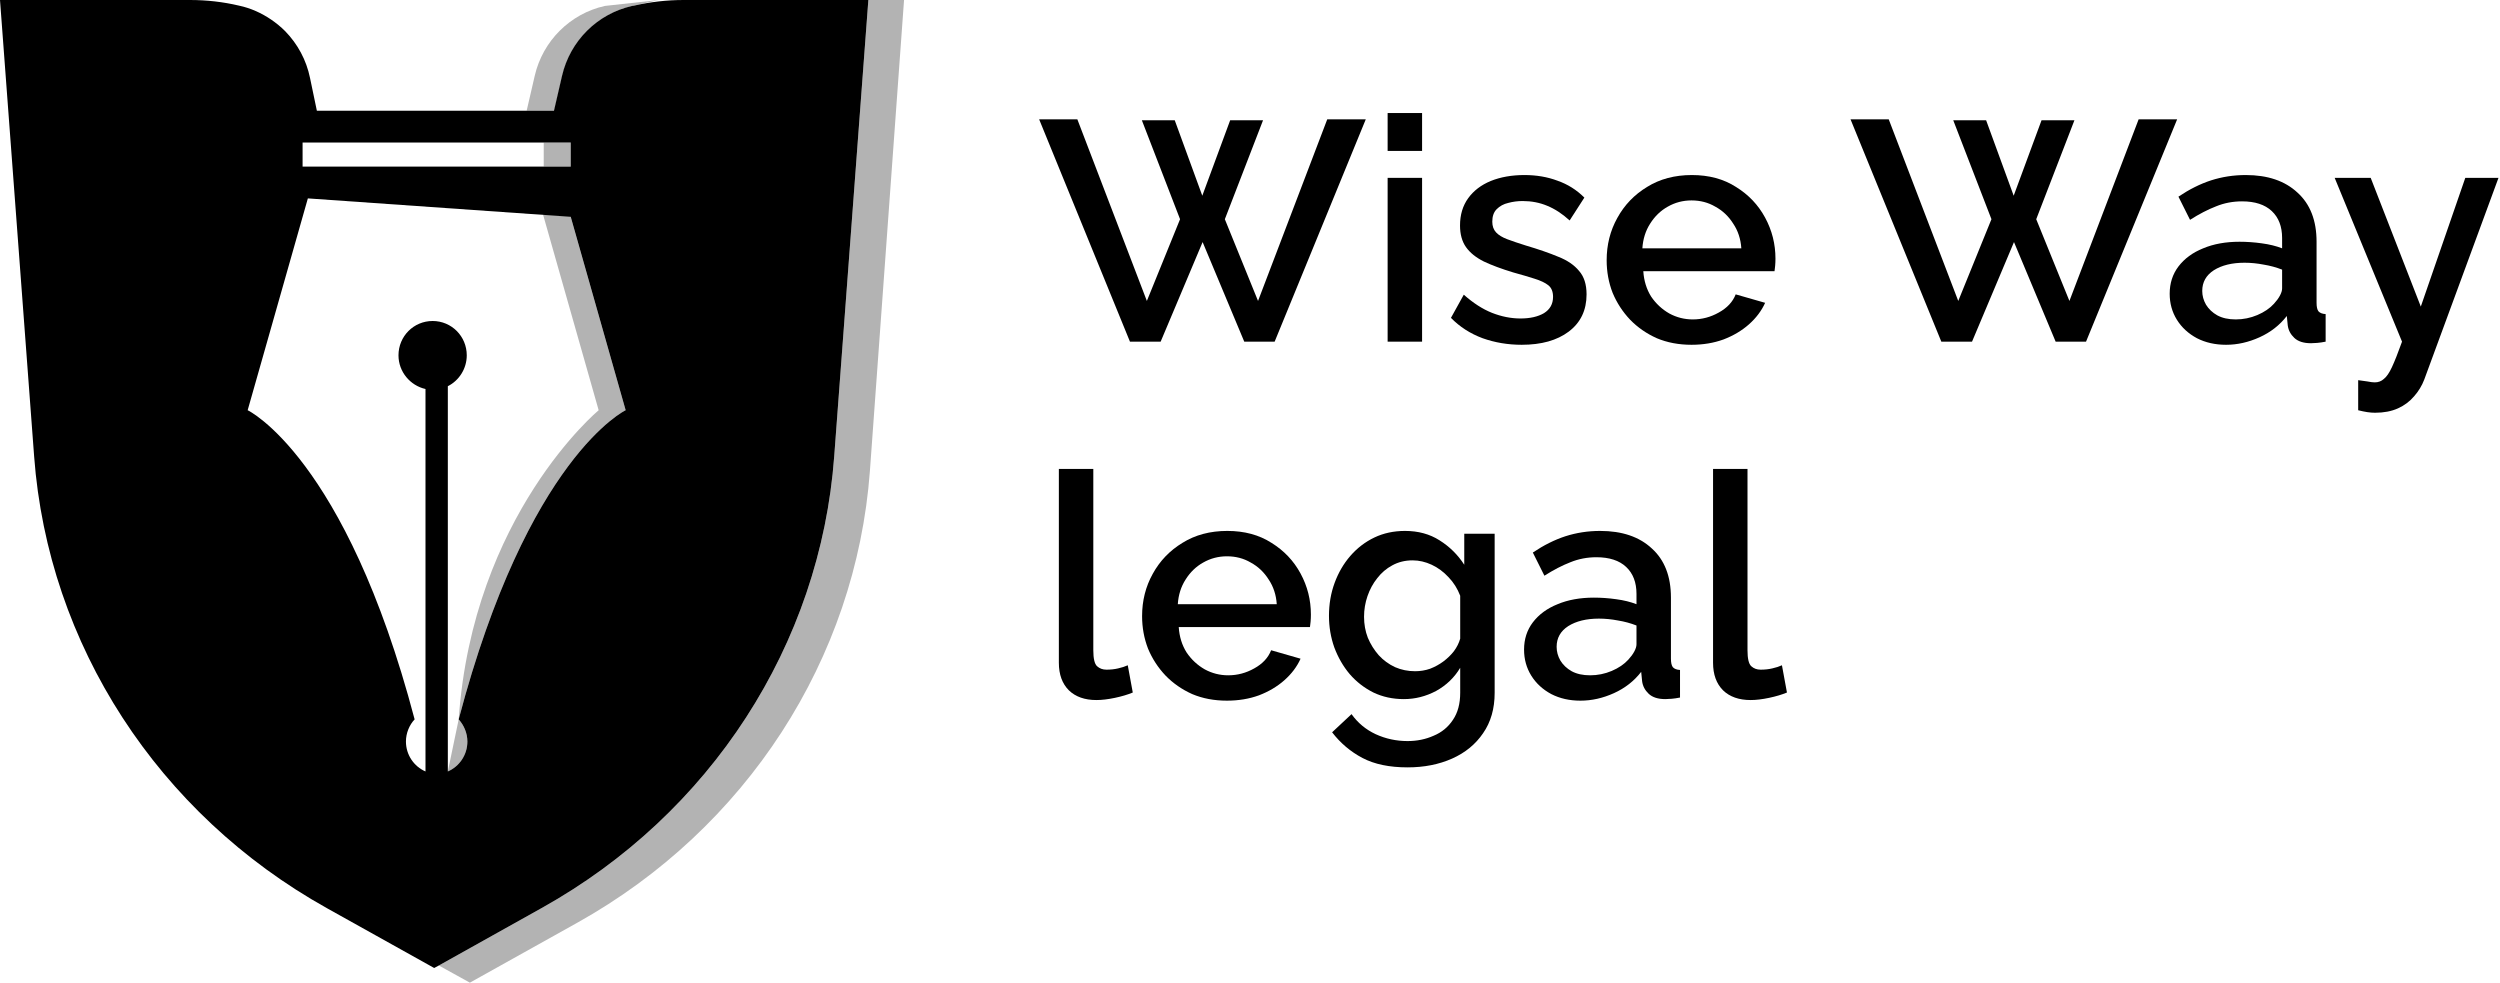 <?xml version="1.0" encoding="UTF-8"?>
<svg xmlns="http://www.w3.org/2000/svg" width="173" height="68" viewBox="0 0 173 68" fill="none">
  <path opacity="0.3" d="M62.56 0L60.197 32.597C59.231 45.614 51.628 57.336 39.945 63.855L32.515 68L30.367 66.813L37.476 62.841C49.18 56.321 56.761 44.599 57.727 31.582L60.09 0H62.56Z" fill="#000000"></path>
  <path opacity="0.3" d="M31.741 49.781C32.107 50.191 32.343 50.731 32.343 51.314C32.343 52.242 31.785 53.041 30.99 53.386L31.741 49.781C32.729 35.62 41.427 28.388 41.427 28.388L37.261 13.73H39.129L43.296 28.388C43.296 28.388 36.531 31.605 31.741 49.781Z" fill="#000000"></path>
  <path opacity="0.3" d="M45.572 0L43.768 0.41C41.363 0.95 39.473 2.828 38.914 5.246L38.356 7.663H36.445L37.003 5.246C37.562 2.828 39.451 0.95 41.857 0.41L45.572 0Z" fill="#000000"></path>
  <path opacity="0.3" d="M39.494 9.865H37.626V11.527H39.494V9.865Z" fill="#000000"></path>
  <path d="M47.312 0C46.152 0 45.014 0.13 43.876 0.389L43.747 0.41C41.341 0.95 39.451 2.828 38.893 5.246L38.335 7.663H21.927L21.454 5.397C21.197 4.145 20.596 3.044 19.736 2.159C19.436 1.857 19.114 1.597 18.77 1.36C18.104 0.907 17.353 0.561 16.537 0.389C15.441 0.13 14.303 0 13.143 0H0L2.362 31.582C3.329 44.599 10.931 56.321 22.614 62.841L30.045 66.985L30.367 66.813L37.476 62.841C49.18 56.321 56.761 44.599 57.727 31.582L60.09 0H47.312ZM20.939 9.865H39.494V11.528H20.939V9.865ZM31.741 49.78C32.107 50.191 32.343 50.73 32.343 51.313C32.343 52.241 31.785 53.04 30.99 53.385V26.725C31.763 26.337 32.3 25.516 32.3 24.588C32.3 23.271 31.248 22.213 29.938 22.213C28.628 22.213 27.575 23.271 27.575 24.588C27.575 25.732 28.391 26.682 29.444 26.919V53.385C28.649 53.04 28.091 52.241 28.091 51.313C28.091 50.73 28.327 50.169 28.692 49.78C23.903 31.604 17.138 28.387 17.138 28.387L21.304 13.729L39.494 15.003L43.296 28.387C43.296 28.387 36.531 31.604 31.741 49.78Z" fill="#000000"></path>
  <path d="M118.543 32.449H120.927V44.997C120.927 45.575 121.013 45.944 121.187 46.102C121.36 46.261 121.577 46.341 121.837 46.341C122.126 46.341 122.393 46.312 122.639 46.254C122.899 46.196 123.123 46.124 123.31 46.037L123.657 47.923C123.31 48.067 122.899 48.19 122.422 48.291C121.945 48.392 121.519 48.443 121.143 48.443C120.334 48.443 119.698 48.219 119.236 47.771C118.774 47.309 118.543 46.673 118.543 45.864V32.449Z" fill="black"></path>
  <path d="M105.465 44.954C105.465 44.231 105.667 43.603 106.072 43.068C106.491 42.519 107.061 42.1 107.784 41.811C108.506 41.508 109.344 41.356 110.298 41.356C110.803 41.356 111.316 41.392 111.836 41.465C112.371 41.537 112.84 41.653 113.245 41.811V41.096C113.245 40.302 113.006 39.68 112.53 39.233C112.053 38.785 111.367 38.561 110.471 38.561C109.835 38.561 109.236 38.676 108.672 38.907C108.109 39.124 107.509 39.435 106.873 39.839L106.072 38.236C106.823 37.73 107.574 37.354 108.325 37.109C109.091 36.863 109.893 36.74 110.731 36.74C112.248 36.74 113.44 37.145 114.307 37.954C115.188 38.748 115.629 39.883 115.629 41.356V45.582C115.629 45.857 115.672 46.052 115.759 46.167C115.86 46.283 116.026 46.348 116.257 46.362V48.27C116.041 48.313 115.845 48.342 115.672 48.356C115.499 48.371 115.354 48.378 115.239 48.378C114.733 48.378 114.35 48.255 114.09 48.01C113.83 47.764 113.678 47.475 113.635 47.143L113.57 46.492C113.079 47.128 112.45 47.62 111.685 47.966C110.919 48.313 110.146 48.486 109.366 48.486C108.614 48.486 107.943 48.335 107.35 48.031C106.758 47.713 106.295 47.287 105.963 46.753C105.631 46.218 105.465 45.618 105.465 44.954ZM112.681 45.647C112.855 45.459 112.992 45.272 113.093 45.084C113.194 44.896 113.245 44.73 113.245 44.585V43.285C112.84 43.126 112.414 43.011 111.966 42.938C111.518 42.852 111.078 42.808 110.644 42.808C109.777 42.808 109.069 42.982 108.52 43.328C107.986 43.675 107.719 44.152 107.719 44.759C107.719 45.091 107.805 45.409 107.979 45.712C108.166 46.016 108.427 46.261 108.759 46.449C109.106 46.637 109.532 46.731 110.037 46.731C110.558 46.731 111.056 46.63 111.533 46.428C112.01 46.225 112.392 45.965 112.681 45.647Z" fill="black"></path>
  <path d="M97.145 48.378C96.379 48.378 95.678 48.226 95.043 47.923C94.407 47.605 93.858 47.179 93.396 46.644C92.948 46.11 92.594 45.496 92.334 44.802C92.088 44.109 91.965 43.379 91.965 42.613C91.965 41.804 92.095 41.046 92.355 40.338C92.615 39.63 92.977 39.008 93.439 38.474C93.916 37.925 94.472 37.499 95.108 37.195C95.743 36.892 96.451 36.74 97.231 36.74C98.142 36.74 98.936 36.957 99.615 37.39C100.309 37.824 100.88 38.387 101.327 39.081V36.935H103.43V47.944C103.43 49.043 103.162 49.974 102.628 50.74C102.108 51.506 101.392 52.091 100.482 52.496C99.572 52.9 98.546 53.102 97.405 53.102C96.148 53.102 95.108 52.886 94.284 52.452C93.461 52.019 92.76 51.426 92.182 50.675L93.526 49.418C93.959 50.025 94.515 50.487 95.194 50.805C95.888 51.123 96.625 51.282 97.405 51.282C98.055 51.282 98.655 51.159 99.204 50.914C99.767 50.682 100.215 50.314 100.547 49.808C100.88 49.317 101.046 48.696 101.046 47.944V46.211C100.641 46.89 100.085 47.424 99.377 47.815C98.669 48.19 97.925 48.378 97.145 48.378ZM97.925 46.449C98.286 46.449 98.633 46.391 98.965 46.276C99.297 46.146 99.601 45.98 99.876 45.777C100.164 45.561 100.41 45.322 100.612 45.062C100.815 44.788 100.959 44.499 101.046 44.195V41.226C100.858 40.735 100.591 40.309 100.244 39.948C99.897 39.572 99.507 39.283 99.074 39.081C98.64 38.879 98.2 38.777 97.752 38.777C97.231 38.777 96.762 38.893 96.343 39.124C95.938 39.341 95.592 39.637 95.303 40.013C95.014 40.374 94.79 40.786 94.631 41.248C94.472 41.71 94.392 42.187 94.392 42.678C94.392 43.198 94.479 43.682 94.653 44.13C94.84 44.578 95.093 44.983 95.411 45.344C95.729 45.691 96.105 45.965 96.538 46.167C96.971 46.355 97.434 46.449 97.925 46.449Z" fill="black"></path>
  <path d="M84.906 48.486C84.025 48.486 83.223 48.335 82.501 48.031C81.793 47.713 81.179 47.287 80.659 46.753C80.138 46.204 79.734 45.582 79.445 44.889C79.171 44.181 79.033 43.43 79.033 42.635C79.033 41.566 79.279 40.591 79.77 39.709C80.261 38.813 80.948 38.098 81.829 37.564C82.71 37.015 83.743 36.74 84.928 36.74C86.113 36.74 87.131 37.015 87.984 37.564C88.85 38.098 89.522 38.806 89.999 39.688C90.476 40.569 90.714 41.515 90.714 42.527C90.714 42.7 90.707 42.866 90.693 43.025C90.678 43.169 90.664 43.292 90.649 43.394H81.569C81.612 44.058 81.793 44.643 82.111 45.149C82.443 45.64 82.862 46.03 83.368 46.319C83.873 46.594 84.415 46.731 84.993 46.731C85.629 46.731 86.228 46.572 86.792 46.254C87.37 45.936 87.76 45.517 87.962 44.997L89.999 45.582C89.754 46.131 89.378 46.63 88.872 47.078C88.381 47.511 87.796 47.858 87.117 48.118C86.438 48.364 85.701 48.486 84.906 48.486ZM81.504 41.811H88.352C88.309 41.161 88.121 40.591 87.789 40.099C87.471 39.594 87.059 39.204 86.553 38.929C86.062 38.64 85.513 38.496 84.906 38.496C84.314 38.496 83.765 38.64 83.259 38.929C82.768 39.204 82.363 39.594 82.046 40.099C81.728 40.591 81.547 41.161 81.504 41.811Z" fill="black"></path>
  <path d="M73.273 32.449H75.657V44.997C75.657 45.575 75.744 45.944 75.917 46.102C76.091 46.261 76.307 46.341 76.567 46.341C76.856 46.341 77.124 46.312 77.369 46.254C77.629 46.196 77.853 46.124 78.041 46.037L78.388 47.923C78.041 48.067 77.629 48.19 77.153 48.291C76.676 48.392 76.249 48.443 75.874 48.443C75.065 48.443 74.429 48.219 73.967 47.771C73.504 47.309 73.273 46.673 73.273 45.864V32.449Z" fill="black"></path>
  <path d="M163.186 26.308C163.403 26.337 163.612 26.366 163.814 26.395C164.031 26.439 164.204 26.46 164.334 26.46C164.58 26.46 164.79 26.381 164.963 26.222C165.151 26.077 165.339 25.803 165.526 25.398C165.714 24.994 165.945 24.409 166.22 23.643L161.56 12.309H164.053L167.52 21.216L170.598 12.309H172.895L167.759 26.265C167.6 26.684 167.368 27.067 167.065 27.414C166.762 27.775 166.386 28.057 165.938 28.259C165.49 28.461 164.963 28.562 164.356 28.562C164.183 28.562 164.002 28.548 163.814 28.519C163.626 28.49 163.417 28.447 163.186 28.389V26.308Z" fill="black"></path>
  <path d="M150.142 20.327C150.142 19.605 150.344 18.976 150.748 18.441C151.167 17.892 151.738 17.473 152.46 17.184C153.183 16.881 154.021 16.729 154.974 16.729C155.48 16.729 155.993 16.765 156.513 16.838C157.048 16.91 157.517 17.026 157.922 17.184V16.469C157.922 15.675 157.683 15.053 157.207 14.605C156.73 14.158 156.044 13.934 155.148 13.934C154.512 13.934 153.912 14.049 153.349 14.28C152.786 14.497 152.186 14.808 151.55 15.212L150.748 13.609C151.5 13.103 152.251 12.727 153.002 12.482C153.768 12.236 154.57 12.113 155.408 12.113C156.925 12.113 158.117 12.518 158.984 13.327C159.865 14.121 160.306 15.256 160.306 16.729V20.955C160.306 21.23 160.349 21.425 160.436 21.541C160.537 21.656 160.703 21.721 160.934 21.735V23.643C160.717 23.686 160.522 23.715 160.349 23.729C160.176 23.744 160.031 23.751 159.916 23.751C159.41 23.751 159.027 23.628 158.767 23.383C158.507 23.137 158.355 22.848 158.312 22.516L158.247 21.866C157.756 22.501 157.127 22.992 156.361 23.339C155.596 23.686 154.823 23.859 154.043 23.859C153.291 23.859 152.619 23.708 152.027 23.404C151.435 23.086 150.972 22.66 150.64 22.126C150.308 21.591 150.142 20.991 150.142 20.327ZM157.358 21.02C157.532 20.832 157.669 20.645 157.77 20.457C157.871 20.269 157.922 20.103 157.922 19.959V18.658C157.517 18.499 157.091 18.384 156.643 18.311C156.195 18.225 155.755 18.181 155.321 18.181C154.454 18.181 153.746 18.355 153.197 18.701C152.663 19.048 152.395 19.525 152.395 20.132C152.395 20.464 152.482 20.782 152.656 21.085C152.843 21.389 153.103 21.634 153.436 21.822C153.782 22.01 154.209 22.104 154.714 22.104C155.234 22.104 155.733 22.003 156.21 21.801C156.686 21.598 157.069 21.338 157.358 21.02Z" fill="black"></path>
  <path d="M135.164 8.321H137.439L139.347 13.544L141.275 8.321H143.551L140.907 15.169L143.204 20.826L147.994 8.256H150.659L144.353 23.643H142.251L139.368 16.751L136.464 23.643H134.34L128.056 8.256H130.699L135.511 20.826L137.808 15.169L135.164 8.321Z" fill="black"></path>
  <path d="M117.054 23.859C116.173 23.859 115.371 23.708 114.649 23.404C113.941 23.086 113.327 22.66 112.806 22.126C112.286 21.577 111.882 20.955 111.593 20.262C111.318 19.554 111.181 18.803 111.181 18.008C111.181 16.939 111.427 15.964 111.918 15.082C112.409 14.187 113.095 13.471 113.977 12.937C114.858 12.388 115.891 12.113 117.076 12.113C118.26 12.113 119.279 12.388 120.131 12.937C120.998 13.471 121.67 14.179 122.147 15.061C122.624 15.942 122.862 16.888 122.862 17.9C122.862 18.073 122.855 18.239 122.84 18.398C122.826 18.543 122.812 18.665 122.797 18.767H113.717C113.76 19.431 113.941 20.016 114.258 20.522C114.591 21.013 115.01 21.403 115.515 21.692C116.021 21.967 116.563 22.104 117.141 22.104C117.776 22.104 118.376 21.945 118.94 21.627C119.517 21.309 119.908 20.89 120.11 20.37L122.147 20.955C121.901 21.504 121.526 22.003 121.02 22.451C120.529 22.884 119.944 23.231 119.265 23.491C118.586 23.737 117.849 23.859 117.054 23.859ZM113.652 17.184H120.5C120.457 16.534 120.269 15.964 119.936 15.472C119.619 14.967 119.207 14.577 118.701 14.302C118.21 14.013 117.661 13.869 117.054 13.869C116.462 13.869 115.913 14.013 115.407 14.302C114.916 14.577 114.511 14.967 114.193 15.472C113.876 15.964 113.695 16.534 113.652 17.184Z" fill="black"></path>
  <path d="M105.303 23.859C104.35 23.859 103.447 23.708 102.594 23.404C101.742 23.086 101.012 22.617 100.406 21.996L101.294 20.392C101.944 20.97 102.594 21.389 103.245 21.649C103.909 21.909 104.567 22.039 105.217 22.039C105.881 22.039 106.423 21.916 106.842 21.671C107.261 21.41 107.471 21.035 107.471 20.544C107.471 20.182 107.362 19.915 107.146 19.742C106.929 19.568 106.611 19.417 106.192 19.287C105.787 19.157 105.296 19.012 104.718 18.853C103.909 18.608 103.23 18.355 102.681 18.095C102.132 17.82 101.72 17.488 101.446 17.098C101.171 16.708 101.034 16.209 101.034 15.602C101.034 14.866 101.222 14.237 101.598 13.717C101.973 13.197 102.493 12.8 103.158 12.525C103.837 12.251 104.617 12.113 105.499 12.113C106.322 12.113 107.081 12.243 107.774 12.503C108.482 12.749 109.103 13.139 109.638 13.674L108.619 15.256C108.114 14.793 107.593 14.454 107.059 14.237C106.539 14.02 105.975 13.912 105.368 13.912C105.022 13.912 104.689 13.955 104.372 14.042C104.054 14.114 103.786 14.259 103.57 14.476C103.367 14.678 103.266 14.967 103.266 15.342C103.266 15.646 103.353 15.891 103.526 16.079C103.7 16.267 103.96 16.426 104.307 16.556C104.653 16.686 105.08 16.831 105.585 16.989C106.467 17.25 107.218 17.509 107.839 17.77C108.46 18.015 108.937 18.34 109.269 18.745C109.616 19.135 109.79 19.677 109.79 20.37C109.79 21.468 109.378 22.328 108.554 22.949C107.745 23.556 106.662 23.859 105.303 23.859Z" fill="black"></path>
  <path d="M96.024 23.643V12.308H98.408V23.643H96.024ZM96.024 10.444V7.822H98.408V10.444H96.024Z" fill="black"></path>
  <path d="M79.016 8.321H81.292L83.199 13.544L85.128 8.321H87.403L84.759 15.169L87.056 20.826L91.846 8.256H94.512L88.205 23.643H86.103L83.221 16.751L80.317 23.643H78.193L71.908 8.256H74.552L79.363 20.826L81.66 15.169L79.016 8.321Z" fill="black"></path>
</svg>
